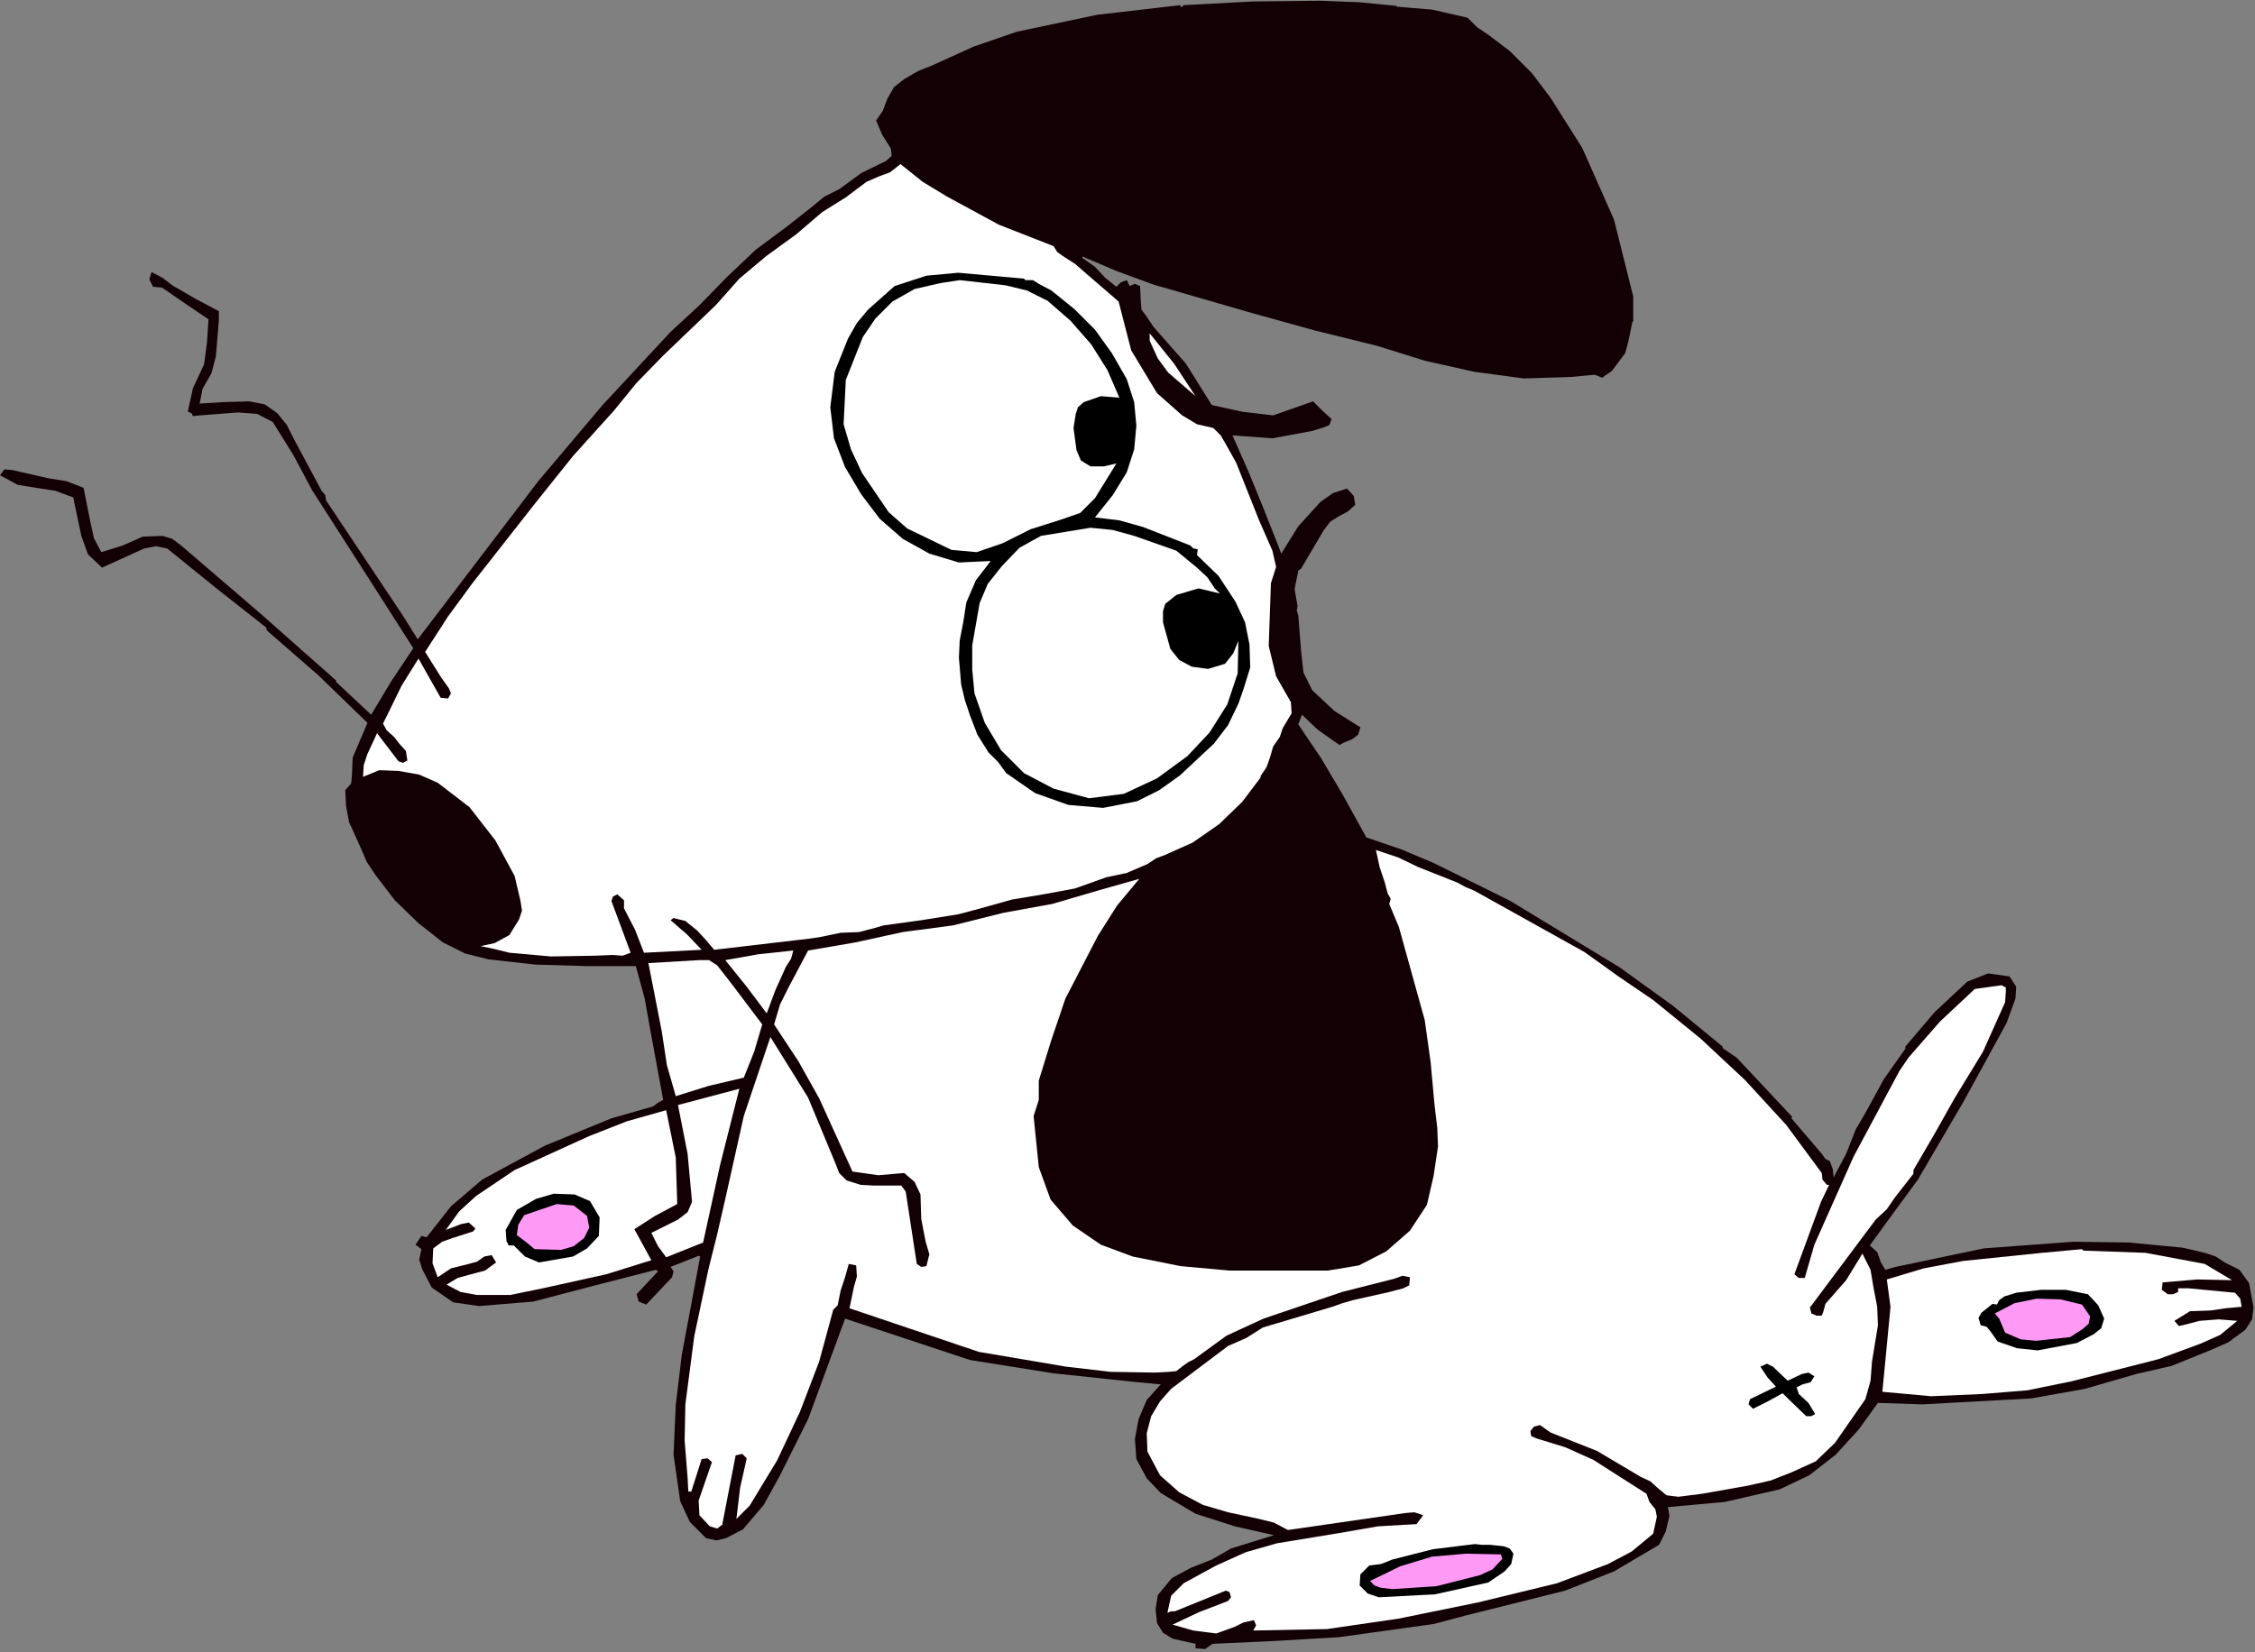 <?xml version="1.0" encoding="UTF-8" standalone="no"?>
<svg
   xmlns:dc="http://purl.org/dc/elements/1.1/"
   xmlns:cc="http://creativecommons.org/ns#"
   xmlns:rdf="http://www.w3.org/1999/02/22-rdf-syntax-ns#"
   xmlns:svg="http://www.w3.org/2000/svg"
   xmlns="http://www.w3.org/2000/svg"
   xmlns:sodipodi="http://sodipodi.sourceforge.net/DTD/sodipodi-0.dtd"
   xmlns:inkscape="http://www.inkscape.org/namespaces/inkscape"
   version="1.0"
   width="77.47mm"
   height="56.769mm"
   id="svg48"
   sodipodi:docname="ETOIN022.WMF">
  <rect width="100%" height="100%" fill="#808080" stroke="none"/>
  <sodipodi:namedview
     pagecolor="#ffffff"
     bordercolor="#666666"
     borderopacity="1"
     objecttolerance="10"
     gridtolerance="10"
     guidetolerance="10"
     inkscape:pageopacity="0"
     inkscape:pageshadow="2"
     inkscape:window-width="640"
     inkscape:window-height="480"
     id="namedview50" />
  <defs
     id="defs6">
    <clipPath
       clipPathUnits="userSpaceOnUse"
       id="clipWmfPath1">
      <path
         d="M 0,0 L 292.704,0 L 292.704,214.464 L 0,214.464 z"
         id="path2" />
    </clipPath>
    <pattern
       id="WMFhbasepattern"
       patternUnits="userSpaceOnUse"
       width="6"
       height="6"
       x="0"
       y="0" />
  </defs>
  <path
     style="fill:#120005;fill-rule:evenodd;fill-opacity:1;stroke:none;"
     clip-path="url(#clipWmfPath1)"
     d="  M 181.344,0.768   L 181.344,0.864   L 185.952,1.248   L 190.56,2.304   L 191.808,3.552   L 193.248,4.512   L 196.032,6.624   L 198.912,9.504   L 201.312,12.672   L 205.44,19.2   L 209.568,28.512   L 212.064,38.496   L 212.064,41.76   L 211.968,41.76   L 211.392,44.544   L 211.008,45.888   L 210.144,47.04   L 209.28,48.192   L 208.032,49.056   L 207.072,48.672   L 206.016,48.768   L 204,48.96   L 197.856,49.152   L 191.424,48.288   L 184.992,46.848   L 178.848,44.928   L 170.688,42.912   L 162.72,40.704   L 149.76,36.96   L 145.056,35.232   L 140.544,33.312   L 140.544,33.504   L 142.176,34.656   L 143.52,36.096   L 144.96,37.248   L 145.536,36.672   L 146.304,36.384   L 146.688,37.152   L 147.36,36.864   L 148.032,37.152   L 148.128,39.168   L 148.224,40.224   L 148.8,40.992   L 149.76,42.432   L 153.984,47.232   L 157.344,52.608   L 161.28,53.472   L 165.312,53.952   L 170.496,52.128   L 171.648,53.28   L 172.896,54.432   L 172.608,55.2   L 171.936,55.488   L 170.4,55.968   L 165.216,56.928   L 160.032,56.544   L 161.088,58.944   L 162.144,61.344   L 164.064,66.048   L 165.888,70.656   L 166.368,71.904   L 168.576,68.352   L 171.456,65.184   L 173.088,64.032   L 174.912,63.456   L 175.776,64.416   L 175.968,65.568   L 175.008,66.432   L 173.76,67.104   L 172.704,67.776   L 171.84,68.928   L 168.96,73.824   L 168.576,74.112   L 168.096,76.512   L 168.48,78.72   L 168.384,79.296   L 168.576,79.968   L 168.96,84.768   L 169.248,87.36   L 170.4,89.664   L 173.28,92.352   L 176.64,94.464   L 176.352,95.424   L 175.584,96   L 174.432,96.48   L 173.952,96.768   L 173.376,96.384   L 171.072,94.752   L 169.056,92.832   L 168.576,94.08   L 171.552,98.496   L 174.336,103.2   L 177.408,108.768   L 181.92,110.304   L 186.24,112.128   L 196.128,117.024   L 210.336,125.664   L 217.248,130.656   L 223.68,135.936   L 223.68,136.128   L 225.504,137.376   L 232.704,145.056   L 232.608,145.248   L 236.544,149.856   L 237.024,150.528   L 237.6,150.816   L 237.984,151.872   L 238.08,152.928   L 239.712,149.856   L 240.96,146.688   L 242.304,144.384   L 244.608,140.16   L 247.392,136.224   L 247.392,135.936   L 251.232,131.424   L 255.456,127.488   L 258.144,126.432   L 260.928,126.816   L 261.792,128.16   L 261.696,129.696   L 260.544,132.864   L 254.976,143.04   L 249.024,153.216   L 245.856,157.536   L 242.784,161.76   L 243.744,162.624   L 244.224,163.968   L 244.8,164.928   L 246.144,164.544   L 257.568,162.144   L 269.184,161.28   L 276.384,161.376   L 283.392,162.048   L 286.272,162.72   L 287.712,163.2   L 288.864,163.968   L 290.784,164.928   L 292.032,166.656   L 292.608,169.824   L 292.416,171.36   L 291.552,172.704   L 289.344,174.336   L 286.944,175.392   L 281.952,177.408   L 277.344,178.464   L 270.72,180.384   L 263.712,181.632   L 249.6,182.4   L 243.84,182.208   L 241.344,185.664   L 238.368,188.928   L 234.912,191.616   L 231.072,193.44   L 223.968,195.072   L 216.576,195.744   L 216.768,196.896   L 216.288,198.912   L 215.424,200.64   L 209.568,204.096   L 203.232,206.592   L 190.176,209.856   L 186.24,210.912   L 182.112,211.488   L 173.856,212.64   L 165.696,213.12   L 157.44,213.504   L 156.48,214.176   L 155.232,214.08   L 155.232,213.504   L 152.256,212.832   L 151.008,212.064   L 150.24,210.816   L 150.048,208.992   L 150.336,207.168   L 152.16,204.96   L 154.656,203.616   L 157.344,202.56   L 159.84,201.12   L 165.408,199.392   L 160.32,198.24   L 155.232,196.608   L 150.72,193.92   L 148.896,192   L 147.552,189.504   L 147.36,186.912   L 147.84,184.32   L 148.896,181.824   L 150.72,179.808   L 147.648,179.52   L 136.8,178.368   L 125.952,176.64   L 109.728,171.264   L 104.928,184.32   L 101.184,191.808   L 99.168,195.456   L 96.48,198.624   L 94.272,199.776   L 93.024,200.064   L 91.68,199.776   L 89.568,197.664   L 88.32,194.976   L 87.456,188.928   L 87.744,182.496   L 88.512,176.064   L 90.912,163.2   L 90.72,163.104   L 87.072,164.544   L 87.456,165.12   L 87.264,165.888   L 83.904,169.44   L 82.944,169.056   L 82.656,168.096   L 85.44,165.12   L 85.152,164.928   L 77.28,166.944   L 69.216,169.056   L 62.208,169.632   L 58.848,169.152   L 56.064,167.232   L 54.816,164.832   L 54.432,163.584   L 54.72,162.24   L 53.952,161.664   L 54.72,160.512   L 55.392,160.704   L 58.56,156.672   L 62.592,153.216   L 70.752,148.8   L 79.392,145.248   L 84.768,143.712   L 85.44,143.232   L 86.112,142.848   L 84.48,134.016   L 83.712,129.696   L 82.56,125.472   L 76.032,125.472   L 69.504,125.28   L 63.456,124.608   L 60.384,123.84   L 57.504,122.4   L 54.336,119.904   L 51.264,116.928   L 48.768,113.664   L 47.616,111.936   L 46.752,109.92   L 45.312,106.752   L 44.928,104.64   L 44.832,102.624   L 45.6,101.76   L 45.696,100.704   L 45.792,98.4   L 47.712,93.888   L 41.376,87.744   L 34.656,81.888   L 34.56,81.504   L 28.224,76.512   L 21.696,71.232   L 20.256,70.944   L 18.72,71.232   L 13.248,73.728   L 11.424,72   L 10.56,69.6   L 9.504,64.608   L 7.2,63.744   L 4.704,63.36   L 2.304,62.976   L 0,61.728   L 0.576,60.96   L 1.632,61.056   L 6.24,62.112   L 8.64,62.496   L 10.848,63.36   L 11.712,67.68   L 12.192,69.888   L 13.152,71.712   L 15.936,70.848   L 18.528,69.696   L 21.12,69.6   L 22.368,69.984   L 23.52,70.848   L 33.696,79.584   L 43.68,88.416   L 43.584,88.512   L 48.192,92.832   L 50.784,88.512   L 53.664,84.192   L 47.04,73.824   L 40.512,63.648   L 38.112,59.136   L 35.424,54.816   L 33.408,53.76   L 30.912,53.568   L 25.92,53.952   L 25.056,54.048   L 24.864,53.664   L 24.384,53.472   L 25.056,50.4   L 26.496,47.328   L 26.88,44.448   L 27.072,41.472   L 24.096,39.456   L 21.024,37.344   L 19.872,37.248   L 19.392,36.288   L 19.68,35.328   L 21.12,36.096   L 22.368,37.056   L 25.344,38.784   L 28.416,40.416   L 28.416,41.664   L 28.032,46.272   L 27.456,48.48   L 26.304,50.496   L 25.92,52.416   L 28.992,52.224   L 32.352,52.128   L 34.368,52.512   L 36,53.664   L 37.248,55.2   L 38.112,56.928   L 41.76,63.744   L 42.24,64.32   L 42.336,64.992   L 47.904,73.344   L 52.32,79.968   L 54.24,83.04   L 69.888,62.496   L 78.24,52.608   L 87.072,43.104   L 90.816,39.648   L 94.368,36   L 98.112,32.448   L 102.24,29.376   L 105.408,26.88   L 107.04,25.536   L 108.96,24.576   L 111.84,22.464   L 115.008,20.928   L 115.776,20.256   L 115.68,19.296   L 114.528,17.472   L 113.76,15.648   L 114.624,14.4   L 115.2,12.864   L 116.064,11.328   L 117.408,10.272   L 119.232,9.216   L 121.152,8.448   L 126.432,6.048   L 132,4.128   L 142.464,1.92   L 153.216,0.672   L 153.408,0.96   L 153.696,0.672   L 162.624,0.192   L 171.456,0.096   L 176.448,0.288   L 181.344,0.768  z "
     id="path8" />
  <path
     style="fill:#ffffff;fill-rule:evenodd;fill-opacity:1;stroke:none;"
     clip-path="url(#clipWmfPath1)"
     d="  M 122.976,25.536   L 129.696,29.184   L 136.8,31.968   L 137.28,32.736   L 137.952,33.216   L 139.584,34.272   L 145.248,39.168   L 146.88,45.504   L 150.24,51.072   L 153.504,53.952   L 155.424,55.104   L 157.536,55.584   L 158.496,56.544   L 159.168,57.696   L 160.512,60.096   L 163.488,67.584   L 165.216,71.52   L 165.696,73.632   L 165.024,75.744   L 164.736,83.904   L 165.696,87.84   L 167.616,91.2   L 167.712,92.64   L 167.136,93.6   L 166.56,94.56   L 166.176,95.712   L 165.312,96.96   L 164.928,98.304   L 164.448,99.648   L 163.68,100.8   L 163.68,100.992   L 161.28,104.16   L 158.304,107.04   L 154.848,109.44   L 151.2,111.072   L 150.144,111.456   L 148.992,112.224   L 146.304,113.376   L 143.616,113.952   L 139.584,115.392   L 135.456,116.16   L 131.424,116.832   L 127.296,117.984   L 124.416,118.752   L 119.616,119.52   L 114.72,120.192   L 113.76,120.48   L 111.552,121.056   L 109.152,121.152   L 106.368,121.728   L 105.024,121.92   L 92.736,123.36   L 91.68,122.112   L 90.528,120.864   L 88.992,119.616   L 87.456,119.232   L 87.072,119.52   L 89.184,121.344   L 91.104,123.36   L 83.616,123.744   L 82.464,120.768   L 81.024,117.984   L 81.024,116.928   L 80.16,116.16   L 79.584,116.448   L 79.392,117.024   L 81.888,123.744   L 80.832,124.128   L 79.584,124.032   L 77.28,124.128   L 71.52,124.224   L 66.144,123.744   L 64.224,123.264   L 62.4,122.88   L 64.224,122.496   L 66.144,121.44   L 67.392,119.424   L 67.776,118.272   L 67.584,117.024   L 66.816,113.76   L 64.32,109.152   L 60.96,104.832   L 56.832,101.664   L 54.432,100.608   L 51.744,100.128   L 49.248,100.032   L 47.136,100.896   L 47.232,99.36   L 47.712,97.92   L 48.96,95.232   L 51.744,98.88   L 52.32,99.072   L 52.896,98.784   L 52.704,97.536   L 51.84,96.576   L 51.168,95.712   L 50.208,94.848   L 49.728,93.984   L 50.304,92.832   L 52.128,89.088   L 54.336,85.536   L 57.216,90.624   L 58.176,90.72   L 58.56,90.048   L 58.272,89.376   L 57.312,88.032   L 55.2,84.672   L 58.176,80.064   L 61.344,75.744   L 69.408,65.472   L 74.4,59.232   L 79.68,53.376   L 82.656,49.728   L 86.016,46.272   L 92.928,39.648   L 96,36.192   L 99.552,33.216   L 103.392,30.432   L 106.752,27.552   L 109.824,25.632   L 112.512,23.616   L 114.048,22.944   L 115.584,22.368   L 116.928,21.312   L 119.808,23.616   L 122.976,25.536  z "
     id="path10" />
  <path
     style="fill:#000000;fill-rule:evenodd;fill-opacity:1;stroke:none;"
     clip-path="url(#clipWmfPath1)"
     d="  M 133.152,36.384   L 134.112,36.384   L 134.88,36.864   L 136.512,37.728   L 139.488,40.128   L 142.176,42.816   L 144.384,45.888   L 146.304,49.248   L 147.264,52.224   L 147.552,55.296   L 147.264,58.368   L 146.304,61.344   L 144.48,64.32   L 142.176,67.2   L 145.344,67.584   L 148.416,68.448   L 154.56,70.848   L 154.944,71.232   L 155.52,71.328   L 155.424,72.096   L 158.208,74.784   L 160.416,78.144   L 161.664,80.832   L 162.24,83.712   L 162.336,86.688   L 161.472,89.472   L 160.8,91.392   L 159.456,94.176   L 157.632,96.576   L 153.216,100.704   L 150.528,102.624   L 147.648,104.064   L 143.232,104.928   L 138.72,104.544   L 134.4,103.008   L 130.656,100.416   L 129.6,98.976   L 128.352,97.728   L 126.912,95.424   L 125.952,92.928   L 125.28,90.912   L 124.8,88.896   L 124.512,85.44   L 124.608,83.232   L 125.088,80.736   L 125.472,78.24   L 126.72,75.36   L 128.64,72.864   L 124.512,73.056   L 120.672,71.904   L 117.216,69.984   L 114.24,67.392   L 111.84,64.224   L 109.728,60.672   L 108.288,56.928   L 107.808,52.896   L 108.384,48.288   L 110.112,43.968   L 111.264,41.952   L 112.704,40.224   L 116.16,37.152   L 120.288,35.808   L 124.416,35.424   L 132.96,36.192   L 133.152,36.384  z "
     id="path12" />
  <path
     style="fill:#ffffff;fill-rule:evenodd;fill-opacity:1;stroke:none;"
     clip-path="url(#clipWmfPath1)"
     d="  M 136.032,39.072   L 139.008,41.664   L 141.696,44.736   L 143.808,48.096   L 145.344,51.648   L 142.944,51.456   L 140.736,52.224   L 139.968,52.896   L 139.68,53.76   L 139.392,55.584   L 139.776,58.464   L 140.352,59.808   L 141.6,60.576   L 143.328,60.576   L 144.96,60.192   L 142.176,64.704   L 140.256,66.624   L 137.76,67.488   L 133.824,68.736   L 130.176,70.56   L 126.816,71.712   L 123.552,71.424   L 120.576,69.984   L 117.792,68.64   L 115.392,66.528   L 111.936,61.44   L 110.496,58.368   L 109.536,55.104   L 109.824,49.344   L 112.032,43.776   L 113.664,41.376   L 115.872,39.168   L 118.752,37.536   L 122.112,36.768   L 124.608,36.384   L 130.56,37.056   L 133.344,37.728   L 136.032,39.072  z "
     id="path14" />
  <path
     style="fill:#ffffff;fill-rule:evenodd;fill-opacity:1;stroke:none;"
     clip-path="url(#clipWmfPath1)"
     d="  M 155.232,51.456   L 151.68,48.384   L 150.336,46.56   L 149.28,44.256   L 149.28,43.296   L 152.448,47.232   L 155.232,51.456  z "
     id="path16" />
  <path
     style="fill:#ffffff;fill-rule:evenodd;fill-opacity:1;stroke:none;"
     clip-path="url(#clipWmfPath1)"
     d="  M 152.736,71.52   L 155.424,73.728   L 156.768,74.976   L 157.728,76.416   L 158.4,77.088   L 155.616,76.416   L 152.736,77.28   L 151.296,78.432   L 151.008,79.392   L 151.008,80.832   L 151.968,84.288   L 153.12,85.728   L 154.752,86.592   L 156.864,86.88   L 159.072,86.208   L 160.128,84.864   L 160.8,83.232   L 160.704,87.456   L 159.36,91.488   L 157.056,95.136   L 154.176,98.208   L 150.24,101.088   L 145.92,103.104   L 141.408,103.68   L 136.8,102.432   L 132.96,100.416   L 129.984,97.44   L 127.872,93.888   L 126.528,90.048   L 126.24,86.976   L 126.24,83.808   L 127.2,78.336   L 128.256,75.84   L 130.08,73.536   L 132.384,71.136   L 135.168,69.6   L 141.6,68.544   L 144.48,68.832   L 147.264,69.6   L 152.736,71.52  z "
     id="path18" />
  <path
     style="fill:#ffffff;fill-rule:evenodd;fill-opacity:1;stroke:none;"
     clip-path="url(#clipWmfPath1)"
     d="  M 154.176,78.624   L 154.848,78.624   L 154.176,78.624  z "
     id="path20" />
  <path
     style="fill:#ffffff;fill-rule:evenodd;fill-opacity:1;stroke:none;"
     clip-path="url(#clipWmfPath1)"
     d="  M 184.128,112.608   L 189.216,114.624   L 190.272,115.2   L 191.424,115.68   L 205.728,123.648   L 210.144,126.816   L 214.656,129.888   L 220.8,134.88   L 226.56,140.256   L 231.936,146.112   L 236.544,152.352   L 236.64,153.216   L 237.216,153.888   L 237.504,153.888   L 236.448,156.096   L 232.992,165.504   L 233.568,165.984   L 234.336,165.984   L 235.584,161.664   L 240.672,150.24   L 246.624,139.104   L 247.872,137.28   L 251.904,132.672   L 256.416,128.448   L 259.872,127.968   L 260.448,128.256   L 260.448,128.832   L 260.352,130.176   L 257.472,136.608   L 253.728,142.752   L 251.136,147.36   L 248.448,151.968   L 248.448,152.448   L 246.048,155.52   L 244.992,157.056   L 243.552,158.4   L 235.008,169.824   L 235.2,170.592   L 235.872,170.88   L 236.544,170.88   L 236.736,170.4   L 237.024,169.344   L 239.712,166.272   L 241.824,162.816   L 242.88,164.928   L 243.264,167.232   L 243.744,169.728   L 243.84,172.128   L 243.072,176.832   L 242.88,179.328   L 242.208,181.728   L 238.272,187.392   L 235.776,189.792   L 232.608,191.232   L 229.92,192.288   L 226.944,192.96   L 220.992,194.016   L 217.92,194.4   L 216.384,194.208   L 215.232,193.248   L 214.272,192.384   L 213.024,191.808   L 207.36,188.448   L 201.312,186.048   L 199.968,185.088   L 199.2,185.28   L 198.72,185.856   L 198.816,186.528   L 199.488,186.816   L 203.232,187.968   L 206.88,189.6   L 213.792,194.016   L 214.176,195.072   L 214.944,196.032   L 215.136,196.992   L 214.656,199.2   L 211.872,201.504   L 208.8,203.136   L 202.176,205.632   L 191.904,208.128   L 181.536,210.24   L 172.32,211.584   L 162.72,211.776   L 163.104,211.104   L 162.816,210.432   L 161.472,210.72   L 160.32,211.296   L 157.92,212.16   L 154.944,211.776   L 152.256,211.008   L 155.712,209.376   L 159.456,207.936   L 159.84,207.456   L 159.648,206.784   L 159.168,206.592   L 152.544,209.28   L 152.064,209.28   L 151.584,209.472   L 152.064,207.264   L 153.696,205.632   L 157.92,203.328   L 161.76,201.6   L 165.792,200.448   L 173.952,199.104   L 178.944,198.24   L 183.936,197.952   L 184.8,196.8   L 183.648,196.416   L 182.496,196.512   L 167.232,198.72   L 165.408,197.76   L 163.488,197.28   L 159.456,196.416   L 156.192,195.456   L 153.12,193.824   L 150.624,191.616   L 148.992,188.544   L 148.896,186.144   L 149.472,183.936   L 150.624,182.016   L 152.064,180.384   L 159.456,174.816   L 161.856,173.76   L 163.968,172.416   L 172.992,169.728   L 174.336,169.248   L 175.68,168.864   L 180.384,167.808   L 182.208,167.328   L 182.976,166.944   L 183.072,165.888   L 182.112,165.696   L 181.056,166.08   L 174.24,167.808   L 164.064,171.264   L 159.264,173.472   L 155.04,176.544   L 154.272,176.928   L 153.6,177.408   L 152.736,178.08   L 151.776,178.176   L 149.952,178.272   L 144.192,178.176   L 138.432,177.504   L 127.104,175.584   L 110.304,169.92   L 110.88,167.136   L 111.264,165.792   L 111.168,164.352   L 110.208,164.16   L 109.728,165.888   L 109.152,167.616   L 108.768,169.536   L 108.192,170.112   L 106.368,176.832   L 103.872,183.36   L 100.896,189.696   L 97.344,195.552   L 95.616,197.28   L 96.096,193.248   L 96.96,189.408   L 96.384,188.832   L 95.52,189.024   L 93.792,197.952   L 93.888,197.952   L 93.12,198.528   L 92.16,198.24   L 90.816,196.8   L 90.72,194.88   L 92.448,189.888   L 91.872,189.408   L 91.104,189.504   L 89.76,193.728   L 89.376,193.728   L 89.28,191.904   L 88.896,187.104   L 88.992,182.4   L 90.144,173.568   L 91.968,164.928   L 93.12,160.32   L 94.176,155.712   L 96.576,144.96   L 100.032,134.688   L 104.928,142.56   L 108.48,151.104   L 108.96,152.352   L 109.92,153.312   L 111.744,153.888   L 113.472,153.984   L 117.024,153.984   L 117.6,154.752   L 119.04,164.16   L 119.616,164.544   L 120.288,164.448   L 120.672,162.912   L 120.192,161.28   L 119.616,158.304   L 119.52,155.136   L 118.752,153.504   L 117.408,152.352   L 114.048,152.64   L 110.688,152.16   L 106.368,142.656   L 103.68,137.856   L 100.512,133.056   L 101.28,130.464   L 102.432,128.16   L 104.928,123.456   L 111.072,122.4   L 117.216,121.056   L 123.744,120.192   L 130.272,118.56   L 136.608,117.408   L 142.848,115.584   L 147.936,114.144   L 145.056,117.6   L 142.56,121.536   L 138.336,129.696   L 136.512,135.072   L 134.88,140.352   L 134.88,142.848   L 134.208,144.96   L 134.88,151.584   L 136.416,155.808   L 139.296,159.168   L 142.944,161.664   L 147.072,163.2   L 153.312,164.448   L 159.648,165.024   L 172.416,165.024   L 176.448,164.352   L 180,162.528   L 183.072,159.84   L 185.28,156.48   L 186.144,152.736   L 186.72,148.896   L 186.624,146.496   L 186.336,144.096   L 186.24,143.232   L 185.76,137.952   L 184.992,132.48   L 181.632,120.384   L 180.384,117.408   L 180.576,116.736   L 180.192,116.064   L 179.808,114.624   L 179.136,112.608   L 178.656,110.4   L 181.536,111.36   L 184.128,112.608  z "
     id="path22" />
  <path
     style="fill:#ffffff;fill-rule:evenodd;fill-opacity:1;stroke:none;"
     clip-path="url(#clipWmfPath1)"
     d="  M 102.048,125.568   L 100.704,128.544   L 99.552,131.616   L 96.96,128.16   L 94.176,124.704   L 98.496,123.936   L 103.008,123.456   L 102.72,124.512   L 102.048,125.568  z "
     id="path24" />
  <path
     style="fill:#ffffff;fill-rule:evenodd;fill-opacity:1;stroke:none;"
     clip-path="url(#clipWmfPath1)"
     d="  M 94.848,127.584   L 98.976,133.056   L 97.92,136.608   L 96.576,139.968   L 92.064,141.024   L 87.744,142.368   L 86.592,138.336   L 85.92,133.92   L 84.192,125.088   L 90.72,124.704   L 92.064,124.704   L 93.12,125.376   L 94.848,127.584  z "
     id="path26" />
  <path
     style="fill:#ffffff;fill-rule:evenodd;fill-opacity:1;stroke:none;"
     clip-path="url(#clipWmfPath1)"
     d="  M 96,141.408   L 93.504,151.296   L 91.296,161.376   L 86.496,163.296   L 85.44,161.856   L 84.576,160.128   L 88.032,158.4   L 89.28,157.44   L 89.856,156.096   L 89.28,149.856   L 88.032,143.52   L 96,141.408  z "
     id="path28" />
  <path
     style="fill:#ffffff;fill-rule:evenodd;fill-opacity:1;stroke:none;"
     clip-path="url(#clipWmfPath1)"
     d="  M 86.496,144.192   L 87.744,150.336   L 87.936,156.384   L 85.056,157.92   L 82.368,159.648   L 84.576,163.68   L 78.72,165.504   L 70.464,167.328   L 66.24,168.192   L 61.92,168.192   L 59.808,167.808   L 57.984,166.848   L 59.424,165.984   L 61.152,165.504   L 62.976,165.024   L 64.416,163.968   L 63.84,163.008   L 62.88,163.2   L 61.92,163.872   L 60.864,164.16   L 58.56,164.736   L 56.832,165.888   L 56.16,164.064   L 56.256,162.144   L 57.408,161.28   L 58.752,160.8   L 61.44,159.936   L 61.728,159.552   L 60.864,158.784   L 59.904,158.976   L 57.888,159.744   L 59.616,157.344   L 61.824,155.328   L 66.816,151.968   L 76.512,147.552   L 81.408,145.632   L 86.496,144.192  z "
     id="path30" />
  <path
     style="fill:#000000;fill-rule:evenodd;fill-opacity:1;stroke:none;"
     clip-path="url(#clipWmfPath1)"
     d="  M 76.608,156   L 77.856,158.112   L 77.76,160.512   L 76.224,162.144   L 74.4,163.2   L 69.984,163.968   L 68.16,163.2   L 66.72,161.76   L 66.048,161.76   L 65.76,161.184   L 65.664,159.744   L 67.104,157.152   L 69.6,155.712   L 71.904,155.04   L 74.592,155.136   L 76.608,156  z "
     id="path32" />
  <path
     style="fill:#ff99f6;fill-rule:evenodd;fill-opacity:1;stroke:none;"
     clip-path="url(#clipWmfPath1)"
     d="  M 76.224,157.92   L 76.512,159.456   L 75.84,160.8   L 74.496,161.856   L 72.864,162.336   L 69.408,162.24   L 68.256,161.28   L 67.104,160.416   L 67.296,159.072   L 68.064,157.824   L 72.288,156.384   L 74.496,156.576   L 76.224,157.92  z "
     id="path34" />
  <path
     style="fill:#ffffff;fill-rule:evenodd;fill-opacity:1;stroke:none;"
     clip-path="url(#clipWmfPath1)"
     d="  M 270.528,162.432   L 278.592,162.72   L 286.272,164.16   L 289.824,166.272   L 285.312,166.176   L 280.8,166.56   L 280.704,167.52   L 281.472,168.096   L 282.144,168.096   L 282.816,167.808   L 282.816,167.328   L 284.16,167.328   L 290.208,167.904   L 290.88,168.672   L 291.072,169.728   L 288.96,169.92   L 287.04,170.208   L 284.352,170.304   L 282.336,171.552   L 282.912,172.224   L 283.776,172.032   L 285.6,171.552   L 288.096,171.36   L 290.496,171.552   L 288.288,173.376   L 285.696,174.528   L 280.224,176.544   L 268.896,179.424   L 263.232,180.576   L 257.376,181.056   L 250.752,181.344   L 244.416,180.768   L 245.472,169.728   L 244.992,166.176   L 249.792,164.736   L 254.88,163.776   L 265.152,162.72   L 270.336,162.24   L 270.528,162.432  z "
     id="path36" />
  <path
     style="fill:#000000;fill-rule:evenodd;fill-opacity:1;stroke:none;"
     clip-path="url(#clipWmfPath1)"
     d="  M 271.104,168.096   L 272.448,169.536   L 273.216,171.264   L 272.832,172.512   L 271.872,173.28   L 269.664,174.432   L 264.576,175.392   L 261.888,175.104   L 259.392,174.24   L 258.432,172.896   L 257.952,172.32   L 257.184,172.128   L 256.896,171.168   L 257.28,170.496   L 258.72,169.344   L 259.296,169.44   L 259.584,168.864   L 260.256,168.384   L 261.792,167.904   L 265.056,167.52   L 268.224,167.52   L 271.104,168.096  z "
     id="path38" />
  <path
     style="fill:#ff99f6;fill-rule:evenodd;fill-opacity:1;stroke:none;"
     clip-path="url(#clipWmfPath1)"
     d="  M 271.392,170.976   L 271.2,171.936   L 270.432,172.608   L 268.8,173.664   L 264.384,174.144   L 262.368,173.952   L 260.352,173.088   L 259.584,171.264   L 259.008,170.592   L 261.6,169.248   L 264.48,168.672   L 267.552,168.768   L 270.336,169.44   L 271.392,170.976  z "
     id="path40" />
  <path
     style="fill:#000000;fill-rule:evenodd;fill-opacity:1;stroke:none;"
     clip-path="url(#clipWmfPath1)"
     d="  M 232.128,179.328   L 233.952,178.464   L 234.816,178.272   L 235.584,178.752   L 235.104,179.52   L 234.048,179.808   L 233.28,180.192   L 233.568,181.056   L 234.816,182.208   L 235.68,183.648   L 235.2,183.936   L 234.528,183.936   L 231.456,180.96   L 229.536,182.016   L 227.616,182.976   L 227.04,182.4   L 227.232,181.728   L 230.592,180.096   L 229.536,178.944   L 228.576,177.504   L 229.44,177.12   L 230.208,177.504   L 232.128,179.328  z "
     id="path42" />
  <path
     style="fill:#000000;fill-rule:evenodd;fill-opacity:1;stroke:none;"
     clip-path="url(#clipWmfPath1)"
     d="  M 193.44,200.64   L 195.264,200.832   L 196.032,201.12   L 196.512,201.792   L 196.224,203.136   L 195.36,204.096   L 193.248,205.536   L 186.336,207.072   L 179.04,207.456   L 177.6,206.976   L 176.544,205.92   L 176.64,204.48   L 177.792,203.328   L 179.328,203.136   L 180.768,202.56   L 186.048,201.216   L 191.52,200.544   L 192.384,200.64   L 193.44,200.64  z "
     id="path44" />
  <path
     style="fill:#ff99f6;fill-rule:evenodd;fill-opacity:1;stroke:none;"
     clip-path="url(#clipWmfPath1)"
     d="  M 195.072,202.464   L 193.824,203.808   L 192.192,204.576   L 186.528,206.016   L 180.768,206.4   L 179.232,206.208   L 178.464,205.92   L 177.888,205.344   L 181.824,203.424   L 185.952,202.176   L 190.368,201.792   L 194.88,201.888   L 195.072,202.464  z "
     id="path46" />
</svg>
